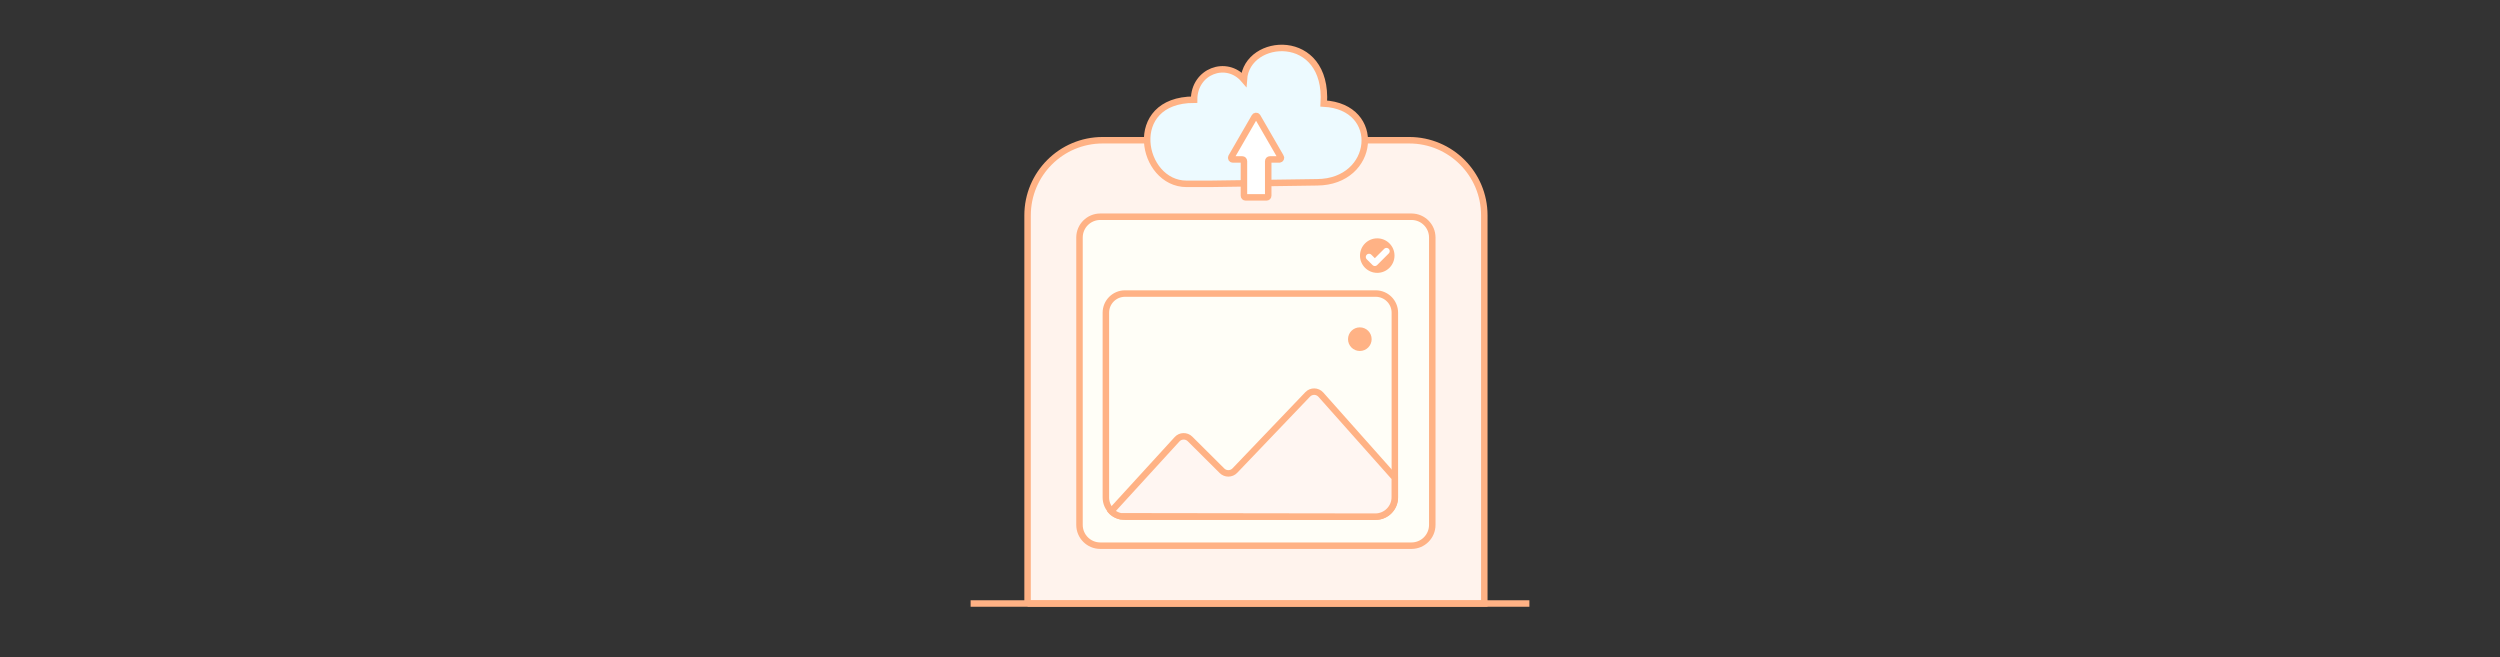 <svg xmlns="http://www.w3.org/2000/svg" fill="none" viewBox="0 0 270 71" height="71" width="270">
<rect x="0" y="0" width="270" height="71" fill="#333333" stroke="none"/>
<path stroke-miterlimit="10" stroke-width="0.7" stroke="#FFB285" fill="#FFF3ED" d="M110.979 65.179V23.258C110.979 18.777 114.61 15.145 119.091 15.145H152.193C156.673 15.145 160.305 18.777 160.305 23.258V65.176H110.979V65.179Z"></path>
<path stroke-miterlimit="10" stroke-width="0.7" stroke="#FFB285" fill="#FFFEF7" d="M152.44 23.407H118.832C117.591 23.407 116.586 24.413 116.586 25.653V56.688C116.586 57.928 117.591 58.934 118.832 58.934H152.44C153.681 58.934 154.686 57.928 154.686 56.688V25.653C154.686 24.413 153.681 23.407 152.44 23.407Z"></path>
<path stroke-linejoin="round" stroke-linecap="round" stroke-width="0.7" stroke="#FFB285" d="M148.576 31.704H121.501C120.359 31.704 119.434 32.629 119.434 33.771V53.732C119.434 54.874 120.359 55.8 121.501 55.8H148.576C149.718 55.8 150.644 54.874 150.644 53.732V33.771C150.644 32.629 149.718 31.704 148.576 31.704Z"></path>
<path stroke-miterlimit="10" stroke-width="0.7" stroke="#FFB285" fill="#FFF6F2" d="M120.018 55.211L127.121 47.441C127.491 47.031 128.131 47.017 128.521 47.405L131.977 50.844C132.362 51.226 132.984 51.218 133.361 50.827L141.23 42.596C141.62 42.186 142.276 42.2 142.652 42.622L150.637 51.602V53.695C150.637 54.858 149.693 55.8 148.53 55.8L121.025 55.76C120.358 55.613 120.016 55.214 120.016 55.214L120.018 55.211Z"></path>
<path fill="#FFB285" d="M146.862 37.907C147.566 37.907 148.137 37.335 148.137 36.631C148.137 35.926 147.566 35.355 146.862 35.355C146.157 35.355 145.586 35.926 145.586 36.631C145.586 37.335 146.157 37.907 146.862 37.907Z"></path>
<path fill="#FFB285" d="M148.743 29.469C149.772 29.469 150.607 28.634 150.607 27.605C150.607 26.575 149.772 25.741 148.743 25.741C147.713 25.741 146.879 26.575 146.879 27.605C146.879 28.634 147.713 29.469 148.743 29.469Z"></path>
<path stroke-linejoin="round" stroke-linecap="round" stroke-width="0.7" stroke="white" d="M147.857 27.755L148.483 28.38L149.738 27.124"></path>
<path stroke-miterlimit="10" stroke-width="0.7" stroke="#FFB285" d="M104.826 65.179H165.174"></path>
<path stroke-miterlimit="10" stroke-width="0.7" stroke="#FFB285" fill="#EDFAFF" d="M130.674 19.855H128.151C123.196 19.855 121.496 10.767 128.963 10.767C128.963 7.686 132.459 6.391 134.337 8.577C134.657 3.953 143.47 3.353 142.967 11.183C149.385 11.53 148.553 19.648 142.251 19.688L130.674 19.855Z"></path>
<path stroke-miterlimit="10" stroke-width="0.7" stroke="#FFB285" fill="white" d="M138.317 16.953L135.808 12.608C135.74 12.489 135.567 12.489 135.5 12.608L132.991 16.953C132.923 17.072 133.008 17.221 133.146 17.221H134.167C134.266 17.221 134.346 17.301 134.346 17.4V21.139C134.346 21.238 134.425 21.317 134.524 21.317H136.789C136.888 21.317 136.968 21.238 136.968 21.139V17.4C136.968 17.301 137.047 17.221 137.146 17.221H138.167C138.305 17.221 138.39 17.072 138.322 16.953H138.317Z"></path>
</svg>
